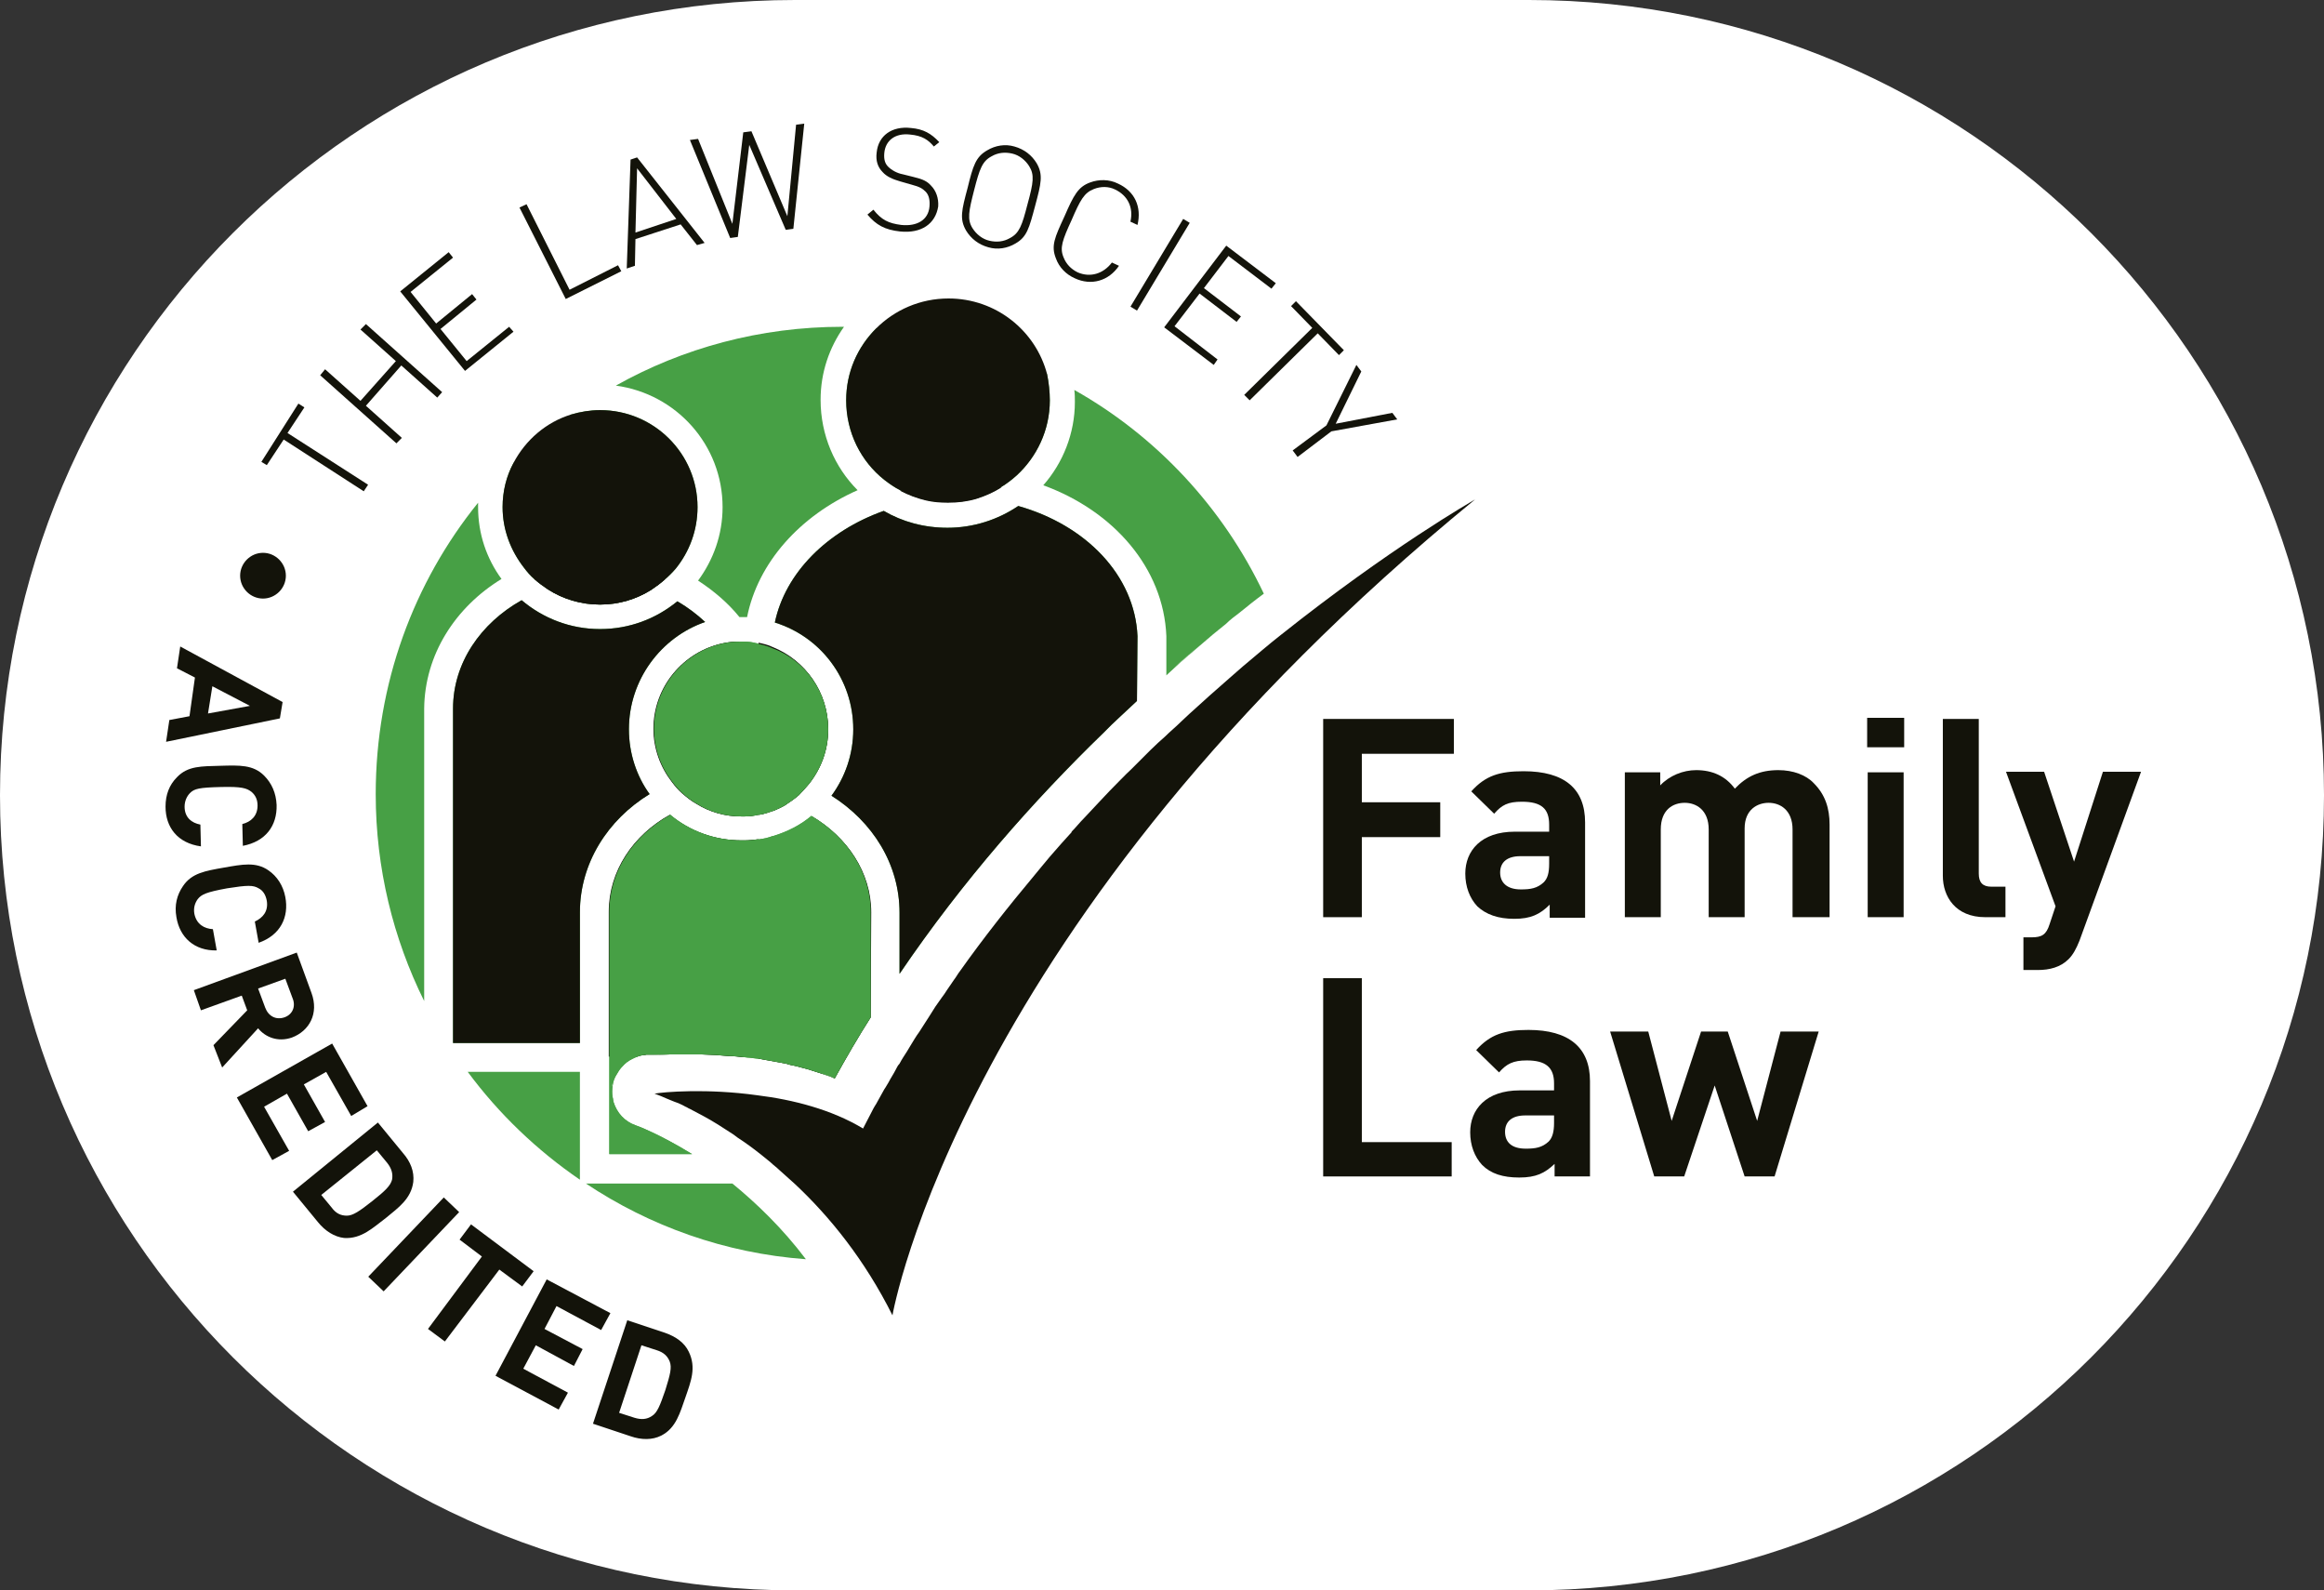 <?xml version="1.0" encoding="utf-8"?>
<!-- Generator: Adobe Illustrator 25.2.0, SVG Export Plug-In . SVG Version: 6.00 Build 0)  -->
<svg version="1.1" id="图层_1" xmlns="http://www.w3.org/2000/svg" xmlns:xlink="http://www.w3.org/1999/xlink" x="0px" y="0px"
	 viewBox="0 0 426.8 292" style="enable-background:new 0 0 426.8 292;" xml:space="preserve">
<rect x="0" y="0" width="426.8" height="292" fill="#333333" stroke="none"/>
<style type="text/css">
	.st0{fill:#FFFFFF;}
	.st1{fill:#13130A;}
	.st2{fill:#47A045;}
</style>
<path class="st0" d="M280.8,292H146C65.4,292,0,226.6,0,146v0C0,65.4,65.4,0,146,0h134.8c80.6,0,146,65.4,146,146v0
	C426.8,226.6,361.4,292,280.8,292z"/>
<g>
	<path class="st1" d="M52.5,105.7c0,2.3-1.9,4.2-4.2,4.2c-2.3,0-4.2-1.9-4.2-4.2c0-2.3,1.9-4.2,4.2-4.2
		C50.6,101.5,52.5,103.4,52.5,105.7L52.5,105.7z"/>
	<polygon class="st1" points="52.8,79.5 67.6,89 66.8,90.2 52.1,80.7 49,85.4 48,84.8 54.8,74.1 55.9,74.8 	"/>
	<polygon class="st1" points="80.3,73 73.7,67.1 67.2,74.5 73.8,80.4 72.8,81.4 58.8,68.9 59.7,67.8 66.2,73.6 72.7,66.3 66.2,60.5 
		67.2,59.5 81.2,72 	"/>
	<polygon class="st1" points="85.4,68.1 73.5,53.5 82.4,46.3 83.2,47.3 75.4,53.6 80.1,59.4 86.7,54 87.5,55 80.9,60.4 85.7,66.3 
		93.5,60 94.3,60.9 	"/>
	<polygon class="st1" points="103.9,54.9 95.4,38.1 96.7,37.5 104.6,53.2 113.5,48.7 114.1,49.8 	"/>
	<path class="st1" d="M129.4,44.6L117,28.9l-1.2,0.4l-0.7,20l1.5-0.5l0.1-4.9l8.3-2.7l3,3.8L129.4,44.6z M124.2,40.2l-7.5,2.5
		l0.3-11.8L124.2,40.2z"/>
	<polygon class="st1" points="145.7,42 144.3,42.2 137.6,26.6 135.5,43.5 134.1,43.7 126.7,25.7 128.2,25.5 134.5,41.1 136.5,24.3 
		138,24.1 144.6,39.7 146.2,22.9 147.7,22.7 	"/>
	<path class="st1" d="M165.3,42.5c-2.8-0.3-4.4-1.2-6-3.1l1.1-0.9c1.5,1.9,2.8,2.5,5.1,2.8c2.9,0.3,5-0.9,5.2-3.4
		c0.1-1.1-0.1-2.1-0.7-2.7c-0.6-0.6-1.1-0.9-2.6-1.3l-2.1-0.6c-1.4-0.4-2.5-0.9-3.2-1.7c-0.9-0.9-1.3-2.1-1.1-3.6
		c0.3-3.1,2.8-4.9,6.3-4.5c2.3,0.2,3.7,1,5.2,2.6l-1,0.8c-1-1.2-2.1-2-4.4-2.2c-2.7-0.3-4.5,1.1-4.7,3.4c-0.1,1.1,0.1,1.9,0.7,2.5
		c0.6,0.6,1.6,1.2,2.7,1.4l2,0.5c1.7,0.4,2.5,0.8,3.2,1.6c0.9,0.9,1.4,2.3,1.3,3.8C171.8,41.1,169.2,42.9,165.3,42.5L165.3,42.5z"/>
	<path class="st1" d="M190.1,37.8c1.1-4.1,1.5-5.7,0.3-7.8c-0.9-1.5-2.3-2.6-4.1-3.1c-1.7-0.5-3.5-0.2-5,0.7
		c-2.1,1.2-2.6,2.8-3.6,6.9c-1.1,4.1-1.5,5.7-0.3,7.8c0.9,1.5,2.3,2.6,4.1,3.1c1.7,0.5,3.5,0.2,5-0.7
		C188.6,43.5,189,41.9,190.1,37.8L190.1,37.8z M188.7,37.5c-1,3.9-1.5,5.3-3.2,6.2c-1.2,0.7-2.5,0.8-3.8,0.5
		c-1.3-0.3-2.4-1.2-3.1-2.3c-1-1.6-0.7-3.1,0.3-7c1-3.9,1.5-5.3,3.2-6.2c1.2-0.7,2.5-0.8,3.8-0.5c1.3,0.3,2.4,1.2,3.1,2.3
		C190,32.1,189.8,33.5,188.7,37.5L188.7,37.5z"/>
	<path class="st1" d="M197.4,51.1c-1.6-0.7-2.9-2-3.5-3.7c-0.9-2.3-0.2-3.8,1.6-7.7c1.7-3.9,2.5-5.4,4.7-6.2
		c1.6-0.6,3.5-0.6,5.1,0.2c3.1,1.4,4.4,4.3,3.6,7.6l-1.3-0.6c0.6-2.6-0.5-4.8-2.8-5.9c-1.2-0.6-2.6-0.6-3.9-0.1
		c-1.8,0.7-2.5,2-4.1,5.7c-1.7,3.7-2.2,5.1-1.5,6.8c0.5,1.3,1.4,2.2,2.6,2.8c2.3,1,4.7,0.3,6.3-1.8l1.3,0.6
		C203.6,51.6,200.4,52.5,197.4,51.1L197.4,51.1z"/>
	
		<rect x="203.6" y="47.8" transform="matrix(0.515 -0.857 0.857 0.515 61.791 206.172)" class="st1" width="18.8" height="1.4"/>
	<polygon class="st1" points="213.8,60.1 225.2,45.1 234.3,52 233.5,53 225.6,47 221.1,52.9 227.9,58.1 227.1,59.1 220.3,53.9 
		215.7,59.9 223.6,66 222.9,67 	"/>
	<polygon class="st1" points="242,61.2 229.5,73.5 228.5,72.5 241,60.2 237.1,56.2 238,55.3 246.8,64.3 245.9,65.2 	"/>
	<polygon class="st1" points="244.5,79.2 238.3,83.9 237.4,82.7 243.6,78.1 249.1,67 250,68.2 245.3,77.8 255.7,75.8 256.6,77 	"/>
	<path class="st1" d="M30.5,136.2l20.9-4.3l0.5-3l-18.8-10.2l-0.6,4l3.3,1.7l-1,7.1l-3.7,0.7L30.5,136.2z M38.2,131L39,126l6.9,3.6
		L38.2,131z"/>
	<path class="st1" d="M30.4,148.1c0-2.2,0.7-4,2.1-5.4c2-2.1,4.5-2,8-2.1c3.5-0.1,6-0.2,8,1.8c1.4,1.4,2.2,3.2,2.3,5.4
		c0.1,3.8-2,6.7-6.2,7.5l-0.1-4c1.6-0.4,2.8-1.5,2.8-3.4c0-1.1-0.4-1.9-1.1-2.5c-0.9-0.7-1.8-1-5.7-0.9c-3.9,0.1-4.8,0.3-5.6,1.1
		c-0.6,0.6-1,1.5-1,2.5c0,2,1.3,3,2.9,3.3l0.1,4C32.6,154.8,30.4,151.9,30.4,148.1L30.4,148.1z"/>
	<path class="st1" d="M32.4,168.4c-0.4-2.2,0.1-4.1,1.2-5.7c1.6-2.4,4.1-2.8,7.5-3.4c3.4-0.6,5.9-1.1,8.2,0.5
		c1.6,1.1,2.7,2.8,3.1,4.9c0.7,3.7-0.9,7-4.9,8.4l-0.7-3.9c1.5-0.7,2.5-1.9,2.2-3.8c-0.2-1.1-0.7-1.9-1.5-2.3c-1-0.6-2-0.6-5.8,0
		c-3.8,0.7-4.7,1.1-5.4,2c-0.5,0.7-0.8,1.6-0.6,2.7c0.4,1.9,1.8,2.7,3.4,2.8l0.7,3.9C35.7,174.6,33,172.1,32.4,168.4L32.4,168.4z"/>
	<path class="st1" d="M40.8,196l6.6-7.2c1.3,1.6,3.6,2.6,6.2,1.7c3.2-1.2,5-4.4,3.6-8.2l-2.7-7.4l-18.9,6.9l1.3,3.7l7.5-2.7l1,2.7
		l-6.2,6.4L40.8,196z M52.2,186.8c-1.5,0.5-2.9-0.2-3.5-1.8l-1.3-3.5l5-1.8l1.3,3.5C54.4,184.8,53.7,186.3,52.2,186.8L52.2,186.8z"
		/>
	<polygon class="st1" points="43.5,201.5 61,191.6 67.5,203.1 64.5,204.9 59.9,196.8 55.8,199.1 59.7,206 56.6,207.7 52.7,200.8 
		48.5,203.2 53.1,211.3 50,213 	"/>
	<path class="st1" d="M70.9,223.6c2.3-1.9,4.6-3.5,5-6.6c0.2-1.9-0.5-3.7-1.9-5.3l-4.6-5.6l-15.6,12.7l4.6,5.6
		c1.3,1.6,3,2.7,4.8,2.9C66.4,227.5,68.5,225.4,70.9,223.6L70.9,223.6z M68.4,220.5c-2.4,1.9-3.6,2.7-4.7,2.7c-1.1,0-2-0.4-2.8-1.5
		l-1.9-2.3l10.2-8.2l1.9,2.3c0.8,1,1.1,2,0.9,3.1C71.7,217.7,70.8,218.6,68.4,220.5L68.4,220.5z"/>
	
		<rect x="65.9" y="226.5" transform="matrix(0.69 -0.724 0.724 0.69 -141.826 125.835)" class="st1" width="20.1" height="3.9"/>
	<polygon class="st1" points="91.7,233.1 81.7,246.3 78.6,244 88.5,230.7 84.4,227.6 86.5,224.8 98,233.4 95.9,236.2 	"/>
	<polygon class="st1" points="91,252.6 100.4,234.9 112.1,241.1 110.4,244.2 102.2,239.8 100,244 107,247.7 105.4,250.8 98.4,247 
		96.1,251.3 104.3,255.7 102.6,258.8 	"/>
	<path class="st1" d="M125.9,256.5c1-2.9,2-5.4,0.6-8.3c-0.8-1.7-2.4-2.8-4.4-3.5l-6.9-2.3l-6.3,19l6.9,2.3c2,0.7,4,0.7,5.6-0.1
		C124.2,262.2,124.9,259.3,125.9,256.5L125.9,256.5z M122.2,255.2c-1,2.9-1.5,4.2-2.5,4.8c-0.9,0.6-1.9,0.7-3.2,0.3l-2.8-0.9
		l4.1-12.4l2.8,0.9c1.3,0.4,2,1.1,2.4,2.1C123.4,251.1,123.1,252.3,122.2,255.2L122.2,255.2z"/>
	<path class="st2" d="M208.9,116.8l-0.1,11.9v0c-0.5,0.5-1,0.9-1.5,1.4c-1,0.9-2,1.9-3.1,2.9c-0.5,0.5-1,1-1.5,1.5
		c-12.8,12.4-25.9,27.2-37.5,44.3l0-11.2c0-8.9-4.9-16.7-12.5-21.5c2.5-3.4,4-7.6,4-12.2c0-9.2-6-17-14.4-19.6
		c1.9-9.1,9.6-16.8,20-20.5c3.4,2,7.4,3.1,11.7,3.1c4.8,0,9.3-1.5,13-4C199.4,96.4,208.4,105.6,208.9,116.8z"/>
	<path class="st2" d="M115.5,133.9c0,4.4,1.4,8.6,3.8,11.9c-7.7,4.7-12.8,12.7-12.8,21.7v24H83.2v-61.4c0-8.4,5.1-15.7,12.6-19.9
		c3.9,3.3,8.9,5.3,14.4,5.3c5.4,0,10.3-1.9,14.2-5.1c1.9,1.1,3.6,2.4,5.1,3.8C121.4,117,115.5,124.8,115.5,133.9z"/>
	<path class="st2" d="M106.5,196.8v19.8c-7.9-5.4-14.9-12.1-20.6-19.8H106.5z"/>
	<path class="st2" d="M148,231.2c-14.9-1.1-28.7-6.1-40.4-13.9h26.9C138.9,220.9,143.7,225.5,148,231.2z"/>
	<path class="st2" d="M159.9,186.8c-2.3,3.6-4.5,7.4-6.6,11.2v0c-0.9-0.4-1.9-0.7-2.8-1c-0.7-0.2-1.5-0.5-2.2-0.7
		c-0.8-0.2-1.5-0.4-2.3-0.6c-0.5-0.1-1.1-0.2-1.6-0.4c-1.1-0.2-2.2-0.4-3.3-0.6c-0.6-0.1-1.1-0.2-1.7-0.3c0,0-0.1,0-0.1,0
		c-0.6-0.1-1.1-0.1-1.7-0.2c-0.4,0-0.7-0.1-1.1-0.1h0c-0.8-0.1-1.7-0.2-2.5-0.2c-0.4,0-0.9-0.1-1.3-0.1c-0.4,0-0.9-0.1-1.3-0.1
		c-0.8,0-1.6-0.1-2.4-0.1c-0.1,0-0.2,0-0.3,0c-0.8,0-1.7,0-2.6,0c-1,0-2.1,0-3.1,0c-1,0-2,0.1-3.1,0.1l-1,0c-0.2,0-0.4,0-0.6,0
		c-0.4,0.1-0.8,0.1-1.2,0.3c-0.2,0.1-0.3,0.1-0.5,0.2c-0.7,0.3-1.4,0.7-1.9,1.2c-0.4,0.4-0.8,0.8-1.1,1.3c-0.2,0.3-0.4,0.7-0.6,1
		c-0.2,0.4-0.3,0.7-0.4,1.1c0,0.2-0.1,0.4-0.1,0.6c-0.1,0.7-0.1,1.4,0,2c0.1,0.3,0.1,0.7,0.2,1c0.6,1.9,2,3.5,4,4.2
		c0.1,0,4.4,1.6,10.4,5.3h-15.2v-44.5c0-7.5,4.5-14.1,11.2-17.8c3.6,3,8.2,4.7,13.1,4.7c0.2,0,0.3,0,0.5,0c0,0,0.1,0,0.1,0
		c0.8,0,1.7-0.1,2.5-0.2c0,0,0.1,0,0.1,0c0.9-0.1,1.7-0.3,2.5-0.6c0,0,0.1,0,0.1,0c2.6-0.8,5-2,7-3.7c6.5,3.8,10.9,10.3,10.9,17.6
		L159.9,186.8z"/>
	<path class="st2" d="M92.1,106.3c-8.5,5.2-14.1,13.9-14.2,23.8v53.7c-5.7-11.5-8.9-24.4-8.9-38c0-20.3,7-38.9,18.8-53.5
		c0,0.3,0,0.6,0,0.8C87.8,98.1,89.4,102.6,92.1,106.3z"/>
	<path class="st2" d="M128.1,93.1c0,4.3-1.5,8.2-4,11.3c-0.6,0.7-1.3,1.4-2,2c-0.8,0.7-1.6,1.3-2.5,1.9c-2.7,1.7-5.9,2.7-9.4,2.7
		c-3.5,0-6.8-1-9.6-2.8c-0.9-0.6-1.7-1.2-2.5-1.9c-0.7-0.6-1.3-1.3-1.9-2.1c-2.4-3.1-3.9-6.9-3.9-11.1c0-2.9,0.7-5.7,2-8.1
		c3.3-3.2,6.8-6.2,10.6-8.9c1.7-0.5,3.5-0.8,5.3-0.8C120.1,75.3,128.1,83.3,128.1,93.1z"/>
	<path class="st2" d="M152.1,133.9c0,3.8-1.3,7.2-3.5,10c-0.6,0.7-1.2,1.4-1.9,2.1c-0.8,0.7-1.7,1.3-2.6,1.9c-0.7,0.4-1.4,0.7-2.1,1
		c0,0-0.1,0-0.1,0c-0.8,0.3-1.7,0.6-2.5,0.7c0,0-0.1,0-0.1,0c-0.8,0.2-1.7,0.3-2.5,0.3h-0.1c-0.2,0-0.3,0-0.5,0
		c-3,0-5.8-0.8-8.2-2.3h0c-0.9-0.5-1.8-1.2-2.6-1.9c-0.7-0.6-1.3-1.3-1.9-2.1c-2.1-2.7-3.4-6.1-3.4-9.8c0-7.7,5.5-14.2,12.8-15.7
		c0.9-0.2,1.9-0.3,2.9-0.3c0.1,0,0.2,0,0.3,0c0.2,0,0.4,0,0.5,0c0.8,0,1.6,0.1,2.3,0.3c0.1,0,0.2,0,0.3,0.1c0.9,0.2,1.8,0.4,2.6,0.8
		C147.9,121.2,152.1,127.1,152.1,133.9z"/>
	<path class="st2" d="M157.5,90c-10.6,4.7-18.3,13.3-20.3,23.3c-0.4,0-0.7,0-1.1,0c-0.1,0-0.2,0-0.3,0c-2.1-2.6-4.7-4.8-7.6-6.7
		c2.8-3.8,4.5-8.4,4.5-13.5c0-11.4-8.5-20.8-19.6-22.3c12.3-6.9,26.5-10.8,41.6-10.8h0.3c-2.7,3.8-4.3,8.4-4.3,13.4
		C150.7,79.9,153.3,85.8,157.5,90z"/>
	<path class="st2" d="M192.8,73.5c0,5.5-2.4,10.4-6.1,13.8c-0.9,0.8-1.8,1.5-2.8,2.1c-1.4,0.9-3,1.6-4.6,2.1h0
		c-1.7,0.5-3.4,0.7-5.2,0.7c-1.4,0-2.7-0.1-4-0.4c0,0,0,0,0,0c-1.7-0.4-3.3-1-4.8-1.8c-1-0.5-2-1.2-2.9-1.9c-4.3-3.4-7-8.7-7-14.6
		c0-5.2,2.1-9.8,5.5-13.2c11.2,0.8,21.8,3.7,31.4,8.4C192.6,70.2,192.8,71.9,192.8,73.5z"/>
	<path class="st2" d="M232.1,109c-1.5,1.1-3,2.3-4.6,3.6c-0.8,0.6-1.6,1.2-2.3,1.9c-1.6,1.3-3.2,2.6-4.8,4h0
		c-1.6,1.4-3.3,2.8-4.9,4.3c-0.4,0.4-0.9,0.8-1.3,1.2l0-7.1v-0.1c-0.5-12.5-9.7-23-22.6-27.7c3.6-4.1,5.8-9.5,5.8-15.3
		c0-0.7,0-1.4-0.1-2.2C212.4,80.1,224.6,93.2,232.1,109L232.1,109z"/>
	<polygon class="st1" points="250.1,138.4 250.1,147.3 264.5,147.3 264.5,153.7 250.1,153.7 250.1,168.4 243,168.4 243,132 267,132 
		267,138.4 	"/>
	<path class="st1" d="M284.5,157.2h-5.3c-2.4,0-3.7,1.1-3.7,3c0,1.8,1.2,3.1,3.8,3.1c1.8,0,3-0.2,4.2-1.3c0.7-0.7,1-1.7,1-3.4V157.2
		z M284.6,168.4v-2.3c-1.8,1.8-3.5,2.6-6.5,2.6c-3,0-5.2-0.8-6.8-2.3c-1.4-1.5-2.2-3.6-2.2-6c0-4.2,2.9-7.7,9.1-7.7h6.3v-1.3
		c0-2.9-1.4-4.2-5-4.2c-2.6,0-3.7,0.6-5.1,2.2l-4.2-4.1c2.6-2.9,5.2-3.7,9.6-3.7c7.5,0,11.3,3.2,11.3,9.4v17.5H284.6z"/>
	<path class="st1" d="M329.2,168.4v-16.1c0-3.6-2.3-4.9-4.4-4.9c-2,0-4.4,1.2-4.4,4.7v16.3h-6.6v-16.1c0-3.6-2.3-4.9-4.4-4.9
		c-2.1,0-4.4,1.2-4.4,4.9v16.1h-6.6v-26.6h6.5v2.4c1.7-1.8,4.2-2.8,6.6-2.8c3,0,5.4,1.1,7.1,3.4c2.2-2.3,4.6-3.4,8-3.4
		c2.7,0,5.1,0.9,6.5,2.4c2.1,2.1,2.9,4.6,2.9,7.6v17H329.2z"/>
	<path class="st1" d="M343,141.8h6.6v26.6H343V141.8z M342.9,131.8h6.8v5.4h-6.8V131.8z"/>
	<path class="st1" d="M364.6,168.4c-5.5,0-7.8-3.8-7.8-7.6V132h6.6v28.4c0,1.6,0.7,2.4,2.3,2.4h2.6v5.6H364.6z"/>
	<path class="st1" d="M381.9,172.7c-0.6,1.5-1.2,2.6-2,3.4c-1.5,1.5-3.5,2-5.7,2h-2.6v-6h1.5c1.9,0,2.7-0.5,3.3-2.4l1.1-3.3
		l-9.1-24.7h7l5.5,16.5l5.3-16.5h7L381.9,172.7z"/>
	<polygon class="st1" points="243,216 243,179.6 250.1,179.6 250.1,209.7 266.6,209.7 266.6,216 	"/>
	<path class="st1" d="M292,216v-17.5c0-6.2-3.9-9.4-11.3-9.4c-4.4,0-7,0.8-9.6,3.7l4.2,4.1c1.4-1.6,2.6-2.2,5.1-2.2
		c3.5,0,5,1.3,5,4.2v1.3h-6.3c-6.2,0-9.1,3.5-9.1,7.7c0,2.4,0.8,4.5,2.2,6c1.6,1.6,3.8,2.3,6.8,2.3c3.1,0,4.7-0.8,6.5-2.5v2.3H292z
		 M285.4,206.2c0,1.6-0.3,2.7-1,3.4c-1.2,1.1-2.4,1.3-4.2,1.3c-2.6,0-3.8-1.2-3.8-3.1c0-1.9,1.3-3,3.7-3h5.3V206.2z"/>
	<polygon class="st1" points="325.9,216 320.4,216 314.9,199.3 309.3,216 303.8,216 295.7,189.4 302.7,189.4 307,205.8 312.4,189.4 
		317.3,189.4 322.7,205.8 327,189.4 334,189.4 	"/>
	<path class="st1" d="M152.1,133.9c0,3.8-1.3,7.2-3.5,10c-0.6,0.7-1.2,1.4-1.9,2.1c-0.8,0.7-1.7,1.3-2.6,1.9c-0.7,0.4-1.4,0.7-2.1,1
		c0,0-0.1,0-0.1,0c-0.8,0.3-1.7,0.6-2.5,0.7c0,0-0.1,0-0.1,0l0-5.6l0-15.4l0-9.2c0-0.5,0-0.9,0-1.4c0.9,0.2,1.8,0.4,2.6,0.8
		C147.9,121.2,152.1,127.1,152.1,133.9z"/>
	<path class="st1" d="M159.9,186.8c-2.3,3.6-4.5,7.4-6.6,11.2v0c-0.9-0.4-1.9-0.7-2.8-1c-0.7-0.2-1.5-0.5-2.2-0.7
		c-0.8-0.2-1.5-0.4-2.3-0.6c-0.5-0.1-1.1-0.2-1.6-0.4c-1.1-0.2-2.2-0.4-3.3-0.6c-0.6-0.1-1.1-0.2-1.7-0.3c0,0-0.1,0-0.1,0v-0.3
		l0.1-39.9c0,0,0.1,0,0.1,0c0.9-0.1,1.7-0.3,2.5-0.6c0,0,0.1,0,0.1,0c2.6-0.8,5-2,7-3.7c6.5,3.8,10.9,10.3,10.9,17.6L159.9,186.8z"
		/>
	<path class="st1" d="M183.9,89.5c-1.4,0.9-3,1.6-4.6,2.1h0c-1.7,0.5-3.4,0.7-5.2,0.7c-1.4,0-2.7-0.1-4-0.4c0,0,0,0,0,0
		c-1.7-0.4-3.3-1-4.8-1.8c2.9-0.7,5.9-1.2,9-1.3C177.6,88.7,180.8,88.9,183.9,89.5z"/>
	<path class="st1" d="M208.9,116.8l-0.1,11.9v0c-0.5,0.5-1,0.9-1.5,1.4c-1,0.9-2,1.9-3.1,2.9c-0.5,0.5-1,1-1.5,1.5
		c-12.8,12.4-25.9,27.2-37.5,44.3l0-11.2c0-8.9-4.9-16.7-12.5-21.5c2.5-3.4,4-7.6,4-12.2c0-9.2-6-17-14.4-19.6
		c1.9-9.1,9.6-16.8,20-20.5c3.4,2,7.4,3.1,11.7,3.1c4.8,0,9.3-1.5,13-4C199.4,96.4,208.4,105.6,208.9,116.8z"/>
	<path class="st1" d="M192.8,73.5c0,5.5-2.4,10.4-6.1,13.8c-0.9,0.8-1.8,1.5-2.8,2.1c-1.4,0.9-3,1.6-4.6,2.1h0
		c-1.7,0.5-3.4,0.7-5.2,0.7c-1.4,0-2.7-0.1-4-0.4c0,0,0,0,0,0c-1.7-0.4-3.3-1-4.8-1.8c-1-0.5-2-1.2-2.9-1.9c-4.3-3.4-7-8.7-7-14.6
		c0-5.2,2.1-9.8,5.5-13.2c3.4-3.4,8.1-5.5,13.3-5.5c8.7,0,16,5.9,18.1,13.9C192.6,70.2,192.8,71.9,192.8,73.5z"/>
	<path class="st1" d="M122.1,106.4c-0.8,0.7-1.6,1.3-2.5,1.9c-2.7,1.7-5.9,2.7-9.4,2.7c-3.5,0-6.8-1-9.6-2.8
		c-0.9-0.6-1.7-1.2-2.5-1.9c3.6-1.4,7.6-2.2,11.8-2.2C114.3,104.1,118.4,104.9,122.1,106.4z"/>
	<path class="st1" d="M115.5,133.9c0,4.4,1.4,8.6,3.8,11.9c-7.7,4.7-12.8,12.7-12.8,21.7v24H83.2v-61.4c0-8.4,5.1-15.7,12.6-19.9
		c3.9,3.3,8.9,5.3,14.4,5.3c5.4,0,10.3-1.9,14.2-5.1c1.9,1.1,3.6,2.4,5.1,3.8C121.4,117,115.5,124.8,115.5,133.9z"/>
	<path class="st1" d="M139.3,149.6c0,0-0.1,0-0.1,0c-0.8,0.2-1.7,0.3-2.5,0.3h-0.1c-0.2,0-0.3,0-0.5,0c-3,0-5.8-0.8-8.2-2.3h0
		c-0.9-0.5-1.8-1.2-2.6-1.9c-0.7-0.6-1.3-1.3-1.9-2.1c-2.1-2.7-3.4-6.1-3.4-9.8c0-7.7,5.5-14.2,12.8-15.7c0.9-0.2,1.9-0.3,2.9-0.3
		c2,3.3,3.2,6.9,3.4,10.8c0,0.5,0.1,1,0.1,1.5l0,13.9L139.3,149.6z"/>
	<path class="st1" d="M139.4,194.1h-3c-0.8-0.1-1.7-0.2-2.5-0.2c-0.4,0-0.9-0.1-1.3-0.1c-0.4,0-0.9-0.1-1.3-0.1
		c-0.8,0-1.6-0.1-2.4-0.1c-0.1,0-0.2,0-0.3,0c-0.8,0-1.7,0-2.6,0c-1,0-2.1,0-3.1,0c-1,0-2,0.1-3.1,0.1l-1,0c-0.2,0-0.4,0-0.6,0
		c-0.4,0.1-0.8,0.1-1.2,0.3c0,0,0,0,0,0h-5.2v-26.6c0-7.5,4.5-14.1,11.2-17.8c3.6,3,8.2,4.7,13.1,4.7c0.2,0,0.3,0,0.5,0
		c0,0,0.1,0,0.1,0c0.8,0,1.7-0.1,2.5-0.2c0,0,0.1,0,0.1,0L139.4,194.1z"/>
	<path class="st1" d="M128.1,93.1c0,4.3-1.5,8.2-4,11.3c-0.6,0.7-1.3,1.4-2,2c-0.8,0.7-1.6,1.3-2.5,1.9c-2.7,1.7-5.9,2.7-9.4,2.7
		c-3.5,0-6.8-1-9.6-2.8c-0.9-0.6-1.7-1.2-2.5-1.9c-0.7-0.6-1.3-1.3-1.9-2.1c-2.4-3.1-3.9-6.9-3.9-11.1c0-2.9,0.7-5.7,2-8.1
		c2.2-4.2,6-7.5,10.6-8.9c1.7-0.5,3.5-0.8,5.3-0.8C120.1,75.3,128.1,83.3,128.1,93.1z"/>
	<path class="st2" d="M143.1,214.7L143.1,214.7c-0.6-0.5-1.1-0.9-1.6-1.4C142,213.8,142.5,214.2,143.1,214.7z"/>
	<path class="st2" d="M146.7,145.9c-0.8,0.7-1.7,1.3-2.6,1.9c-0.7,0.4-1.4,0.7-2.1,1c0,0-0.1,0-0.1,0c-0.8,0.3-1.7,0.6-2.5,0.7
		c0,0-0.1,0-0.1,0c-0.8,0.2-1.7,0.3-2.5,0.3h-0.1c-0.2,0-0.3,0-0.5,0c-3,0-5.8-0.8-8.2-2.3h0c-0.9-0.5-1.8-1.2-2.6-1.9
		c3.2-1.2,6.8-1.9,10.5-1.9c1.1,0,2.3,0.1,3.4,0.2c0,0,0.1,0,0.1,0C141.9,144.3,144.4,145,146.7,145.9z"/>
	<path class="st2" d="M159.9,186.8c-2.3,3.6-4.5,7.4-6.6,11.2v0c-0.9-0.4-1.9-0.7-2.8-1c-0.7-0.2-1.5-0.5-2.2-0.7
		c-0.8-0.2-1.5-0.4-2.3-0.6c-0.5-0.1-1.1-0.2-1.6-0.4c-1.1-0.2-2.2-0.4-3.3-0.6c-0.6-0.1-1.1-0.2-1.7-0.3c0,0-0.1,0-0.1,0
		c-0.6-0.1-1.1-0.1-1.7-0.2c-0.4,0-0.7-0.1-1.1-0.1h0c-0.8-0.1-1.7-0.2-2.5-0.2c-0.4,0-0.9-0.1-1.3-0.1c-0.4,0-0.9-0.1-1.3-0.1
		c-0.8,0-1.6-0.1-2.4-0.1c-0.1,0-0.2,0-0.3,0c-0.8,0-1.7,0-2.6,0c-1,0-2.1,0-3.1,0c-1,0-2,0.1-3.1,0.1l-1,0c-0.2,0-0.4,0-0.6,0
		c-0.4,0.1-0.8,0.1-1.2,0.3c-0.2,0.1-0.3,0.1-0.5,0.2c-0.7,0.3-1.4,0.7-1.9,1.2c-0.4,0.4-0.8,0.8-1.1,1.3c-0.2,0.3-0.4,0.7-0.6,1
		c-0.2,0.4-0.3,0.7-0.4,1.1c0,0.2-0.1,0.4-0.1,0.6c-0.1,0.7-0.1,1.4,0,2c0.1,0.3,0.1,0.7,0.2,1c0.6,1.9,2,3.5,4,4.2
		c0.1,0,4.4,1.6,10.4,5.3h-15.2v-44.5c0-7.5,4.5-14.1,11.2-17.8c3.6,3,8.2,4.7,13.1,4.7c0.2,0,0.3,0,0.5,0c0,0,0.1,0,0.1,0
		c0.8,0,1.7-0.1,2.5-0.2c0,0,0.1,0,0.1,0c0.9-0.1,1.7-0.3,2.5-0.6c0,0,0.1,0,0.1,0c2.6-0.8,5-2,7-3.7c6.5,3.8,10.9,10.3,10.9,17.6
		L159.9,186.8z"/>
	<path class="st2" d="M152.1,133.9c0,3.8-1.3,7.2-3.5,10c-0.6,0.7-1.2,1.4-1.9,2.1c-0.8,0.7-1.7,1.3-2.6,1.9c-0.7,0.4-1.4,0.7-2.1,1
		c0,0-0.1,0-0.1,0c-0.8,0.3-1.7,0.6-2.5,0.7c0,0-0.1,0-0.1,0c-0.8,0.2-1.7,0.3-2.5,0.3h-0.1c-0.2,0-0.3,0-0.5,0
		c-3,0-5.8-0.8-8.2-2.3h0c-0.9-0.5-1.8-1.2-2.6-1.9c-0.7-0.6-1.3-1.3-1.9-2.1c-2.1-2.7-3.4-6.1-3.4-9.8c0-7.7,5.5-14.2,12.8-15.7
		c0.9-0.2,1.9-0.3,2.9-0.3c0.1,0,0.2,0,0.3,0c0.2,0,0.4,0,0.5,0c0.8,0,1.6,0.1,2.3,0.3c0.1,0,0.2,0,0.3,0.1c0.9,0.2,1.8,0.4,2.6,0.8
		C147.9,121.2,152.1,127.1,152.1,133.9z"/>
	<path class="st1" d="M235.3,116.6L235.3,116.6c-2.3,1.8-4.6,3.8-7,5.8C230.7,120.4,233,118.4,235.3,116.6z"/>
	<path class="st0" d="M112.6,202.5c-0.1-0.3-0.2-0.6-0.2-1C112.4,201.9,112.5,202.2,112.6,202.5z"/>
	<path class="st0" d="M112.3,199.5c-0.1,0.7-0.1,1.4,0,2C112.2,200.9,112.2,200.2,112.3,199.5c0-0.2,0.1-0.4,0.1-0.6
		C112.4,199.1,112.4,199.3,112.3,199.5z"/>
	<path class="st0" d="M113.4,196.8c-0.2,0.3-0.4,0.7-0.6,1C113,197.5,113.2,197.1,113.4,196.8z"/>
	<path class="st0" d="M117,194.1c-0.2,0.1-0.3,0.1-0.5,0.2C116.6,194.3,116.8,194.2,117,194.1C117,194.1,117,194.1,117,194.1z"/>
	<path class="st0" d="M122.8,193.7c-1,0-2,0.1-3.1,0.1l-1,0c-0.2,0-0.4,0-0.6,0c0.2,0,0.4,0,0.6-0.1l1,0
		C120.8,193.7,121.8,193.7,122.8,193.7z"/>
	<path class="st0" d="M139.2,194.5C139.2,194.5,139.2,194.5,139.2,194.5c-0.6-0.1-1.2-0.2-1.8-0.2
		C138,194.3,138.6,194.4,139.2,194.5C139.2,194.5,139.2,194.5,139.2,194.5z"/>
	<path class="st0" d="M153.3,198L153.3,198c-0.9-0.3-1.9-0.7-2.8-1C151.4,197.3,152.4,197.6,153.3,198z"/>
	<path class="st0" d="M220.4,118.4c-1.6,1.4-3.3,2.8-4.9,4.3C217.2,121.2,218.8,119.8,220.4,118.4z"/>
	<path class="st0" d="M225.2,114.5c-1.6,1.3-3.2,2.6-4.8,4C222.1,117.1,223.7,115.7,225.2,114.5z"/>
	<path class="st0" d="M232.1,109c-1.5,1.1-3,2.3-4.6,3.6C229.1,111.3,230.6,110.1,232.1,109L232.1,109z"/>
	<path class="st0" d="M235.3,116.6L235.3,116.6c-2.3,1.8-4.6,3.8-7,5.8C230.7,120.4,233,118.4,235.3,116.6z"/>
	<path class="st0" d="M106.5,216.6v0.7h1.1C107.2,217.1,106.8,216.9,106.5,216.6z M143.1,214.7c-0.5-0.5-1.1-0.9-1.6-1.4
		C142,213.8,142.5,214.2,143.1,214.7c1,0.8,1.9,1.7,2.9,2.6h0C145.1,216.4,144.1,215.5,143.1,214.7z"/>
	<path class="st1" d="M270.9,91.7c-94.5,77.3-107,149.8-107,149.8c-5.1-10.2-11.5-18.1-17.9-24.1c-1-0.9-2-1.8-2.9-2.6
		c-0.5-0.5-1.1-0.9-1.6-1.4c-0.5-0.4-1.1-0.9-1.6-1.3h0c-1.5-1.2-3-2.3-4.4-3.2c-0.3-0.2-0.5-0.4-0.8-0.6c-0.9-0.6-1.9-1.2-2.8-1.8
		c-1.9-1.2-3.7-2.1-5.2-2.9c-0.3-0.1-0.5-0.3-0.8-0.4c-0.7-0.4-1.4-0.7-2-0.9c-0.2-0.1-0.3-0.1-0.5-0.2c-0.8-0.3-1.4-0.6-1.9-0.8
		c-0.2-0.1-0.3-0.1-0.5-0.2c-0.5-0.2-0.8-0.3-0.8-0.3c1.6-0.3,9.6-1,18.9,0.3c6.5,0.8,13.6,2.6,19.4,6.1c0.5-0.9,0.9-1.8,1.4-2.7v0
		c0.3-0.6,0.6-1.2,1-1.8c0.5-0.9,1-1.8,1.5-2.7c0.1-0.1,0.1-0.2,0.2-0.3c0,0,0,0,0,0v0c0.2-0.3,0.4-0.7,0.6-1
		c0.4-0.8,0.9-1.5,1.3-2.3c0.2-0.4,0.4-0.8,0.7-1.1v0c0.4-0.8,0.9-1.5,1.4-2.3c0.2-0.3,0.4-0.7,0.6-1c0.5-0.8,1-1.7,1.6-2.5
		c0.6-0.9,1.2-1.9,1.8-2.8c0.4-0.6,0.8-1.3,1.2-1.9c0.4-0.6,0.8-1.1,1.2-1.7c0.3-0.4,0.6-0.8,0.9-1.3c0.4-0.6,0.9-1.3,1.3-1.9
		c0.4-0.5,0.7-1.1,1.1-1.6c4.4-6.2,9-12,13.6-17.5c0.5-0.6,0.9-1.1,1.4-1.7c0.5-0.6,1-1.2,1.5-1.8c0.7-0.8,1.4-1.6,2.1-2.4
		c0.6-0.7,1.3-1.4,1.9-2.1c0,0,0,0,0-0.1c0.8-0.8,1.5-1.7,2.3-2.5c1-1.1,2-2.1,3-3.2c0.6-0.6,1.1-1.2,1.7-1.8
		c1.4-1.4,2.7-2.8,4.1-4.1v0c1.1-1.1,2.3-2.3,3.4-3.4c0.9-0.9,1.8-1.7,2.7-2.5c0.9-0.9,1.9-1.7,2.8-2.6c0.5-0.5,1.1-1,1.6-1.5
		c2.5-2.3,5-4.5,7.4-6.6c0.8-0.7,1.6-1.4,2.4-2.1c2.4-2,4.7-4,7-5.8v0C255.3,100.6,270.4,92,270.9,91.7z"/>
</g>
</svg>
